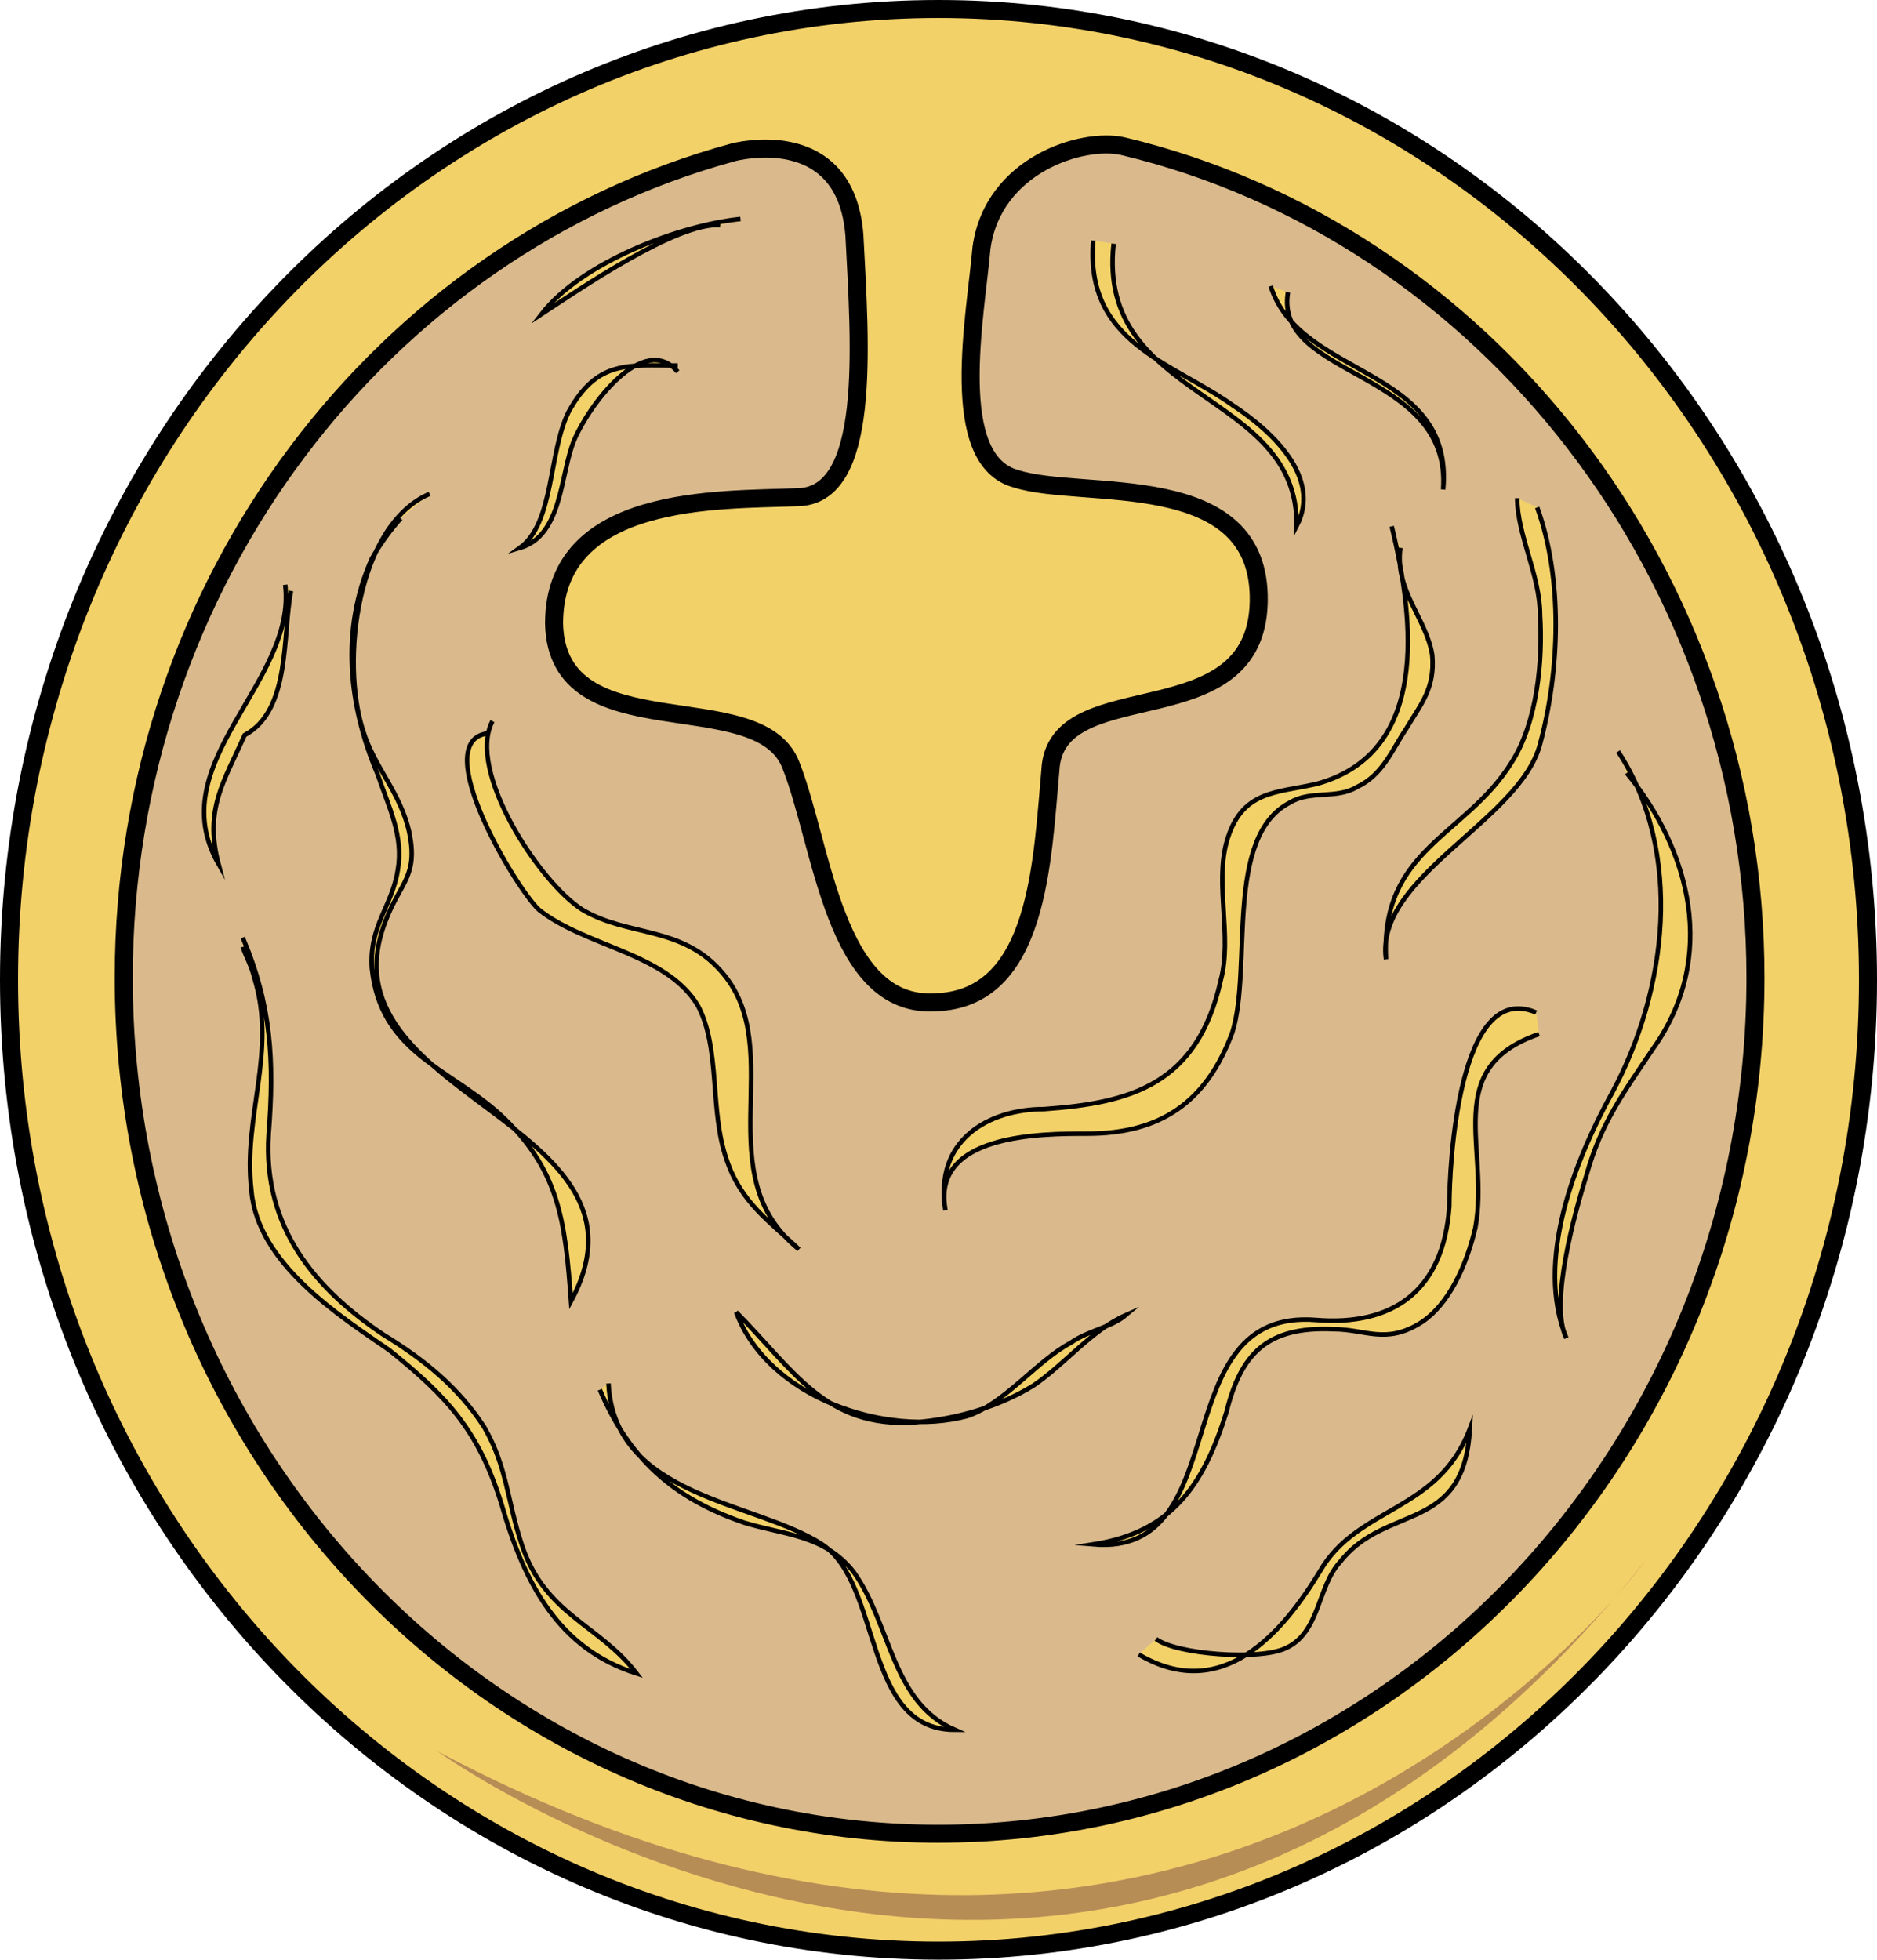 <?xml version="1.0" encoding="utf-8"?>
<!-- Generator: Adobe Illustrator 16.0.0, SVG Export Plug-In . SVG Version: 6.00 Build 0)  -->
<!DOCTYPE svg PUBLIC "-//W3C//DTD SVG 1.1//EN" "http://www.w3.org/Graphics/SVG/1.1/DTD/svg11.dtd">
<svg version="1.1" id="Layer_1" xmlns="http://www.w3.org/2000/svg" xmlns:xlink="http://www.w3.org/1999/xlink" x="0px" y="0px"
	 width="104.08px" height="108.64px" viewBox="0 0 104.08 108.64" enable-background="new 0 0 104.08 108.64" xml:space="preserve">
<g>
	
		<path fill-rule="evenodd" clip-rule="evenodd" fill="#F3D169" stroke="#000000" stroke-linecap="round" stroke-linejoin="round" stroke-miterlimit="10" d="
		M0.5,54.32C0.5,24.596,23.576,0.5,52.04,0.5c28.465,0,51.54,24.096,51.54,53.82c0,29.724-23.075,53.82-51.54,53.82
		C23.576,108.14,0.5,84.044,0.5,54.32L0.5,54.32z"/>
	<path fill-rule="evenodd" clip-rule="evenodd" fill="#DABA8C" stroke="#000000" stroke-miterlimit="10" d="M62.27,8.105
		c20.018,4.78,35.071,23.73,35.071,46.094c0,26.291-20.338,47.46-45.32,47.46c-24.822,0-45.16-21.17-45.16-47.46
		c0-22.022,14.413-40.46,33.79-45.752c0,0,6.246-1.707,6.727,4.609c0.32,6.146,0.96,14.511-3.203,14.511
		c-4.324,0.171-13.452-0.171-13.452,6.999c0.16,7.171,11.37,3.244,13.132,7.854c1.762,4.439,2.402,13.487,8.007,13.146
		c5.765-0.171,5.925-7.853,6.405-13.146c0.641-5.121,11.37-1.536,11.53-9.048s-9.769-5.634-13.452-6.829
		c-3.843-1.024-2.241-9.048-1.921-12.804C55.063,9.13,60.027,7.594,62.27,8.105L62.27,8.105z"/>
	<path fill="none" stroke="#000000" stroke-width="0.6" stroke-miterlimit="8" d="M0.561,54.38c0-29.725,23.075-53.82,51.54-53.82
		s51.54,24.096,51.54,53.82c0,29.723-23.075,53.819-51.54,53.819S0.561,84.103,0.561,54.38L0.561,54.38z"/>
	<path fill-rule="evenodd" clip-rule="evenodd" fill="#F3D169" stroke="#000000" stroke-width="0.25" stroke-miterlimit="10" d="
		M23.82,27.38c-4,1.708-4.96,9.226-3.68,13.154c0.64,2.05,2.08,3.417,2.56,5.638c0.48,2.392-0.479,2.733-1.28,4.783
		c-4,9.909,15.681,11.105,10.24,21.185c-0.32-4.443-0.64-7.348-4-10.421c-2.88-2.563-6.56-3.417-7.039-8.029
		c-0.16-2.393,1.119-3.417,1.439-5.467c0.32-1.88-0.48-3.418-1.12-5.297c-1.601-3.758-2.08-8.029-0.319-11.959
		c0.479-0.854,1.119-1.708,1.6-2.221"/>
	<path fill-rule="evenodd" clip-rule="evenodd" fill="#F3D169" stroke="#000000" stroke-width="0.25" stroke-miterlimit="10" d="
		M13.461,51.979c1.594,3.756,1.753,6.829,1.434,10.926c-0.318,5.121,2.551,8.535,6.377,11.096c2.232,1.365,4.145,2.902,5.58,5.121
		c1.275,2.219,1.275,4.098,2.072,6.486c1.275,3.928,4.305,4.439,6.377,7.17c-4.305-1.365-6.218-4.949-7.492-9.389
		c-1.275-4.098-3.029-5.975-6.218-8.535c-2.71-1.877-7.333-4.779-7.652-8.877c-0.478-4.097,1.435-7.682,0.159-11.779
		c-0.159-0.684-0.479-1.195-0.637-1.707"/>
	<path fill-rule="evenodd" clip-rule="evenodd" fill="#F3D169" stroke="#000000" stroke-width="0.25" stroke-miterlimit="10" d="
		M77.17,29.18c1.286,5.271,2.089,12.583-4.178,14.283c-2.25,0.511-4.178,0.341-4.981,3.231c-0.643,2.381,0.321,5.271-0.321,7.652
		c-1.285,5.781-4.981,6.802-9.802,7.142c-3.054,0-6.106,1.701-5.464,5.611c-0.804-4.25,5.303-4.25,7.874-4.25
		c4.017,0,6.588-1.701,8.034-5.612c1.125-3.571-0.482-10.883,3.214-12.754c1.125-0.68,2.571-0.17,3.696-0.85
		c1.446-0.681,1.928-2.041,2.731-3.231c0.804-1.36,1.606-2.21,1.446-4.081c-0.321-2.04-2.089-3.57-1.768-5.951"/>
	<path fill-rule="evenodd" clip-rule="evenodd" fill="#F3D169" stroke="#000000" stroke-width="0.25" stroke-miterlimit="10" d="
		M85.18,56.135c-4.334-1.875-4.815,8.521-4.815,10.736c-0.321,4.771-3.21,6.646-7.384,6.307c-8.508-0.682-4.334,13.123-12.36,12.441
		c4.334-0.682,6.1-3.238,7.384-7.328c0.803-3.238,2.248-4.773,5.939-4.602c1.766,0,2.89,0.852,4.815-0.342
		c1.605-1.021,2.568-3.238,3.05-5.283c0.803-4.432-1.926-8.862,3.532-10.737"/>
	<path fill-rule="evenodd" clip-rule="evenodd" fill="#F3D169" stroke="#000000" stroke-width="0.25" stroke-miterlimit="10" d="
		M84.13,27.619c0,2.045,1.265,4.261,1.265,6.476c0.158,2.556-0.158,5.964-1.581,8.179c-2.531,4.09-7.276,4.771-6.96,10.906
		c-0.633-4.601,7.435-7.668,8.541-11.928c1.107-4.09,1.266-9.202-0.158-13.121"/>
	<path fill-rule="evenodd" clip-rule="evenodd" fill="#F3D169" stroke="#000000" stroke-width="0.25" stroke-miterlimit="10" d="
		M26.986,40.664c-3.206,0.514,1.604,8.563,2.886,9.761c2.565,2.055,7.054,2.397,8.817,5.308c1.283,2.397,0.641,5.822,1.604,8.562
		c0.801,2.396,2.404,3.424,4.008,4.965c-5.131-4.109-0.642-10.958-4.168-15.239c-2.245-2.739-5.291-2.055-7.855-3.596
		c-2.405-1.541-6.413-7.705-4.971-10.445"/>
	<path fill-rule="evenodd" clip-rule="evenodd" fill="#F3D169" stroke="#000000" stroke-width="0.25" stroke-miterlimit="10" d="
		M33.26,77.042c1.601,3.771,4,6,8,7.371c2.24,0.686,4.48,0.686,6.08,2.742c2.081,2.916,2.081,7.201,5.601,8.744
		c-5.12,0-4-8.057-7.36-10.285c-3.68-2.4-11.52-2.572-11.84-8.916"/>
	<path fill-rule="evenodd" clip-rule="evenodd" fill="#F3D169" stroke="#000000" stroke-width="0.25" stroke-miterlimit="10" d="
		M37.58,20.266c-2.707,0-4.459-0.343-6.052,2.571c-1.115,2.229-0.796,6.171-2.708,7.543c2.389-0.687,2.23-4.114,3.026-6
		s3.822-6,5.733-3.771"/>
	<path fill-rule="evenodd" clip-rule="evenodd" fill="#F3D169" stroke="#000000" stroke-width="0.25" stroke-miterlimit="10" d="
		M63.141,91.72c4.63,2.74,7.982-1.199,10.058-4.623c2.076-3.596,6.546-3.254,8.302-7.877c-0.319,5.822-4.63,4.109-7.184,7.363
		c-1.277,1.369-1.118,3.938-3.034,4.793c-1.437,0.686-6.066,0.344-7.184-0.514"/>
	<path fill-rule="evenodd" clip-rule="evenodd" fill="#F3D169" stroke="#000000" stroke-width="0.25" stroke-miterlimit="10" d="
		M60.623,13.34c-0.482,5.682,4.347,6.715,7.728,9.125c2.093,1.377,4.99,3.96,3.541,6.715c0.161-7.576-11.107-6.887-10.142-15.668"/>
	<path fill-rule="evenodd" clip-rule="evenodd" fill="#F3D169" stroke="#000000" stroke-width="0.25" stroke-miterlimit="10" d="
		M70.46,15.859c1.594,5.127,10.2,4.443,9.563,11.28c0.479-6.665-9.402-6.153-8.605-10.938"/>
	<path fill-rule="evenodd" clip-rule="evenodd" fill="#F3D169" stroke="#000000" stroke-width="0.25" stroke-miterlimit="10" d="
		M41.061,12.14c-3.36,0.341-8.801,2.385-11.04,5.28c2.08-1.363,7.521-5.109,9.92-4.939"/>
	<path fill-rule="evenodd" clip-rule="evenodd" fill="#F3D169" stroke="#000000" stroke-width="0.25" stroke-miterlimit="10" d="
		M89.723,41.66c3.665,5.618,2.709,13.28-0.319,18.898c-2.071,3.746-4.303,9.365-2.55,13.621c-0.956-1.873,0.479-6.98,1.115-9.023
		c0.797-2.894,2.072-4.597,3.666-6.981c3.666-5.107,2.072-11.066-1.435-15.323"/>
	<path fill-rule="evenodd" clip-rule="evenodd" fill="#F3D169" stroke="#000000" stroke-width="0.25" stroke-miterlimit="10" d="
		M15.816,32.42c0.645,5.443-6.916,9.866-3.699,15.479c-0.805-3.062,0.322-4.593,1.447-7.145c2.574-1.36,2.092-5.613,2.574-7.995"/>
	<path fill-rule="evenodd" clip-rule="evenodd" fill="#F3D169" stroke="#000000" stroke-width="0.25" stroke-miterlimit="10" d="
		M40.82,72.74c1.76,4.754,8.32,6.959,12.8,5.771c2.08-0.68,3.84-3.055,5.761-4.074c0.96-0.68,2.239-0.848,3.04-1.527
		c-1.921,0.848-3.36,2.715-5.12,3.904c-1.92,1.188-4.32,1.867-6.561,2.037C45.78,79.191,44.021,75.964,40.82,72.74"/>
	<path fill-rule="evenodd" clip-rule="evenodd" fill="#B78D56" d="M24.26,97.091c0,0,37.165,26.889,66.961-10.553
		C91.221,86.539,67.191,119.896,24.26,97.091L24.26,97.091z"/>
</g>
</svg>
